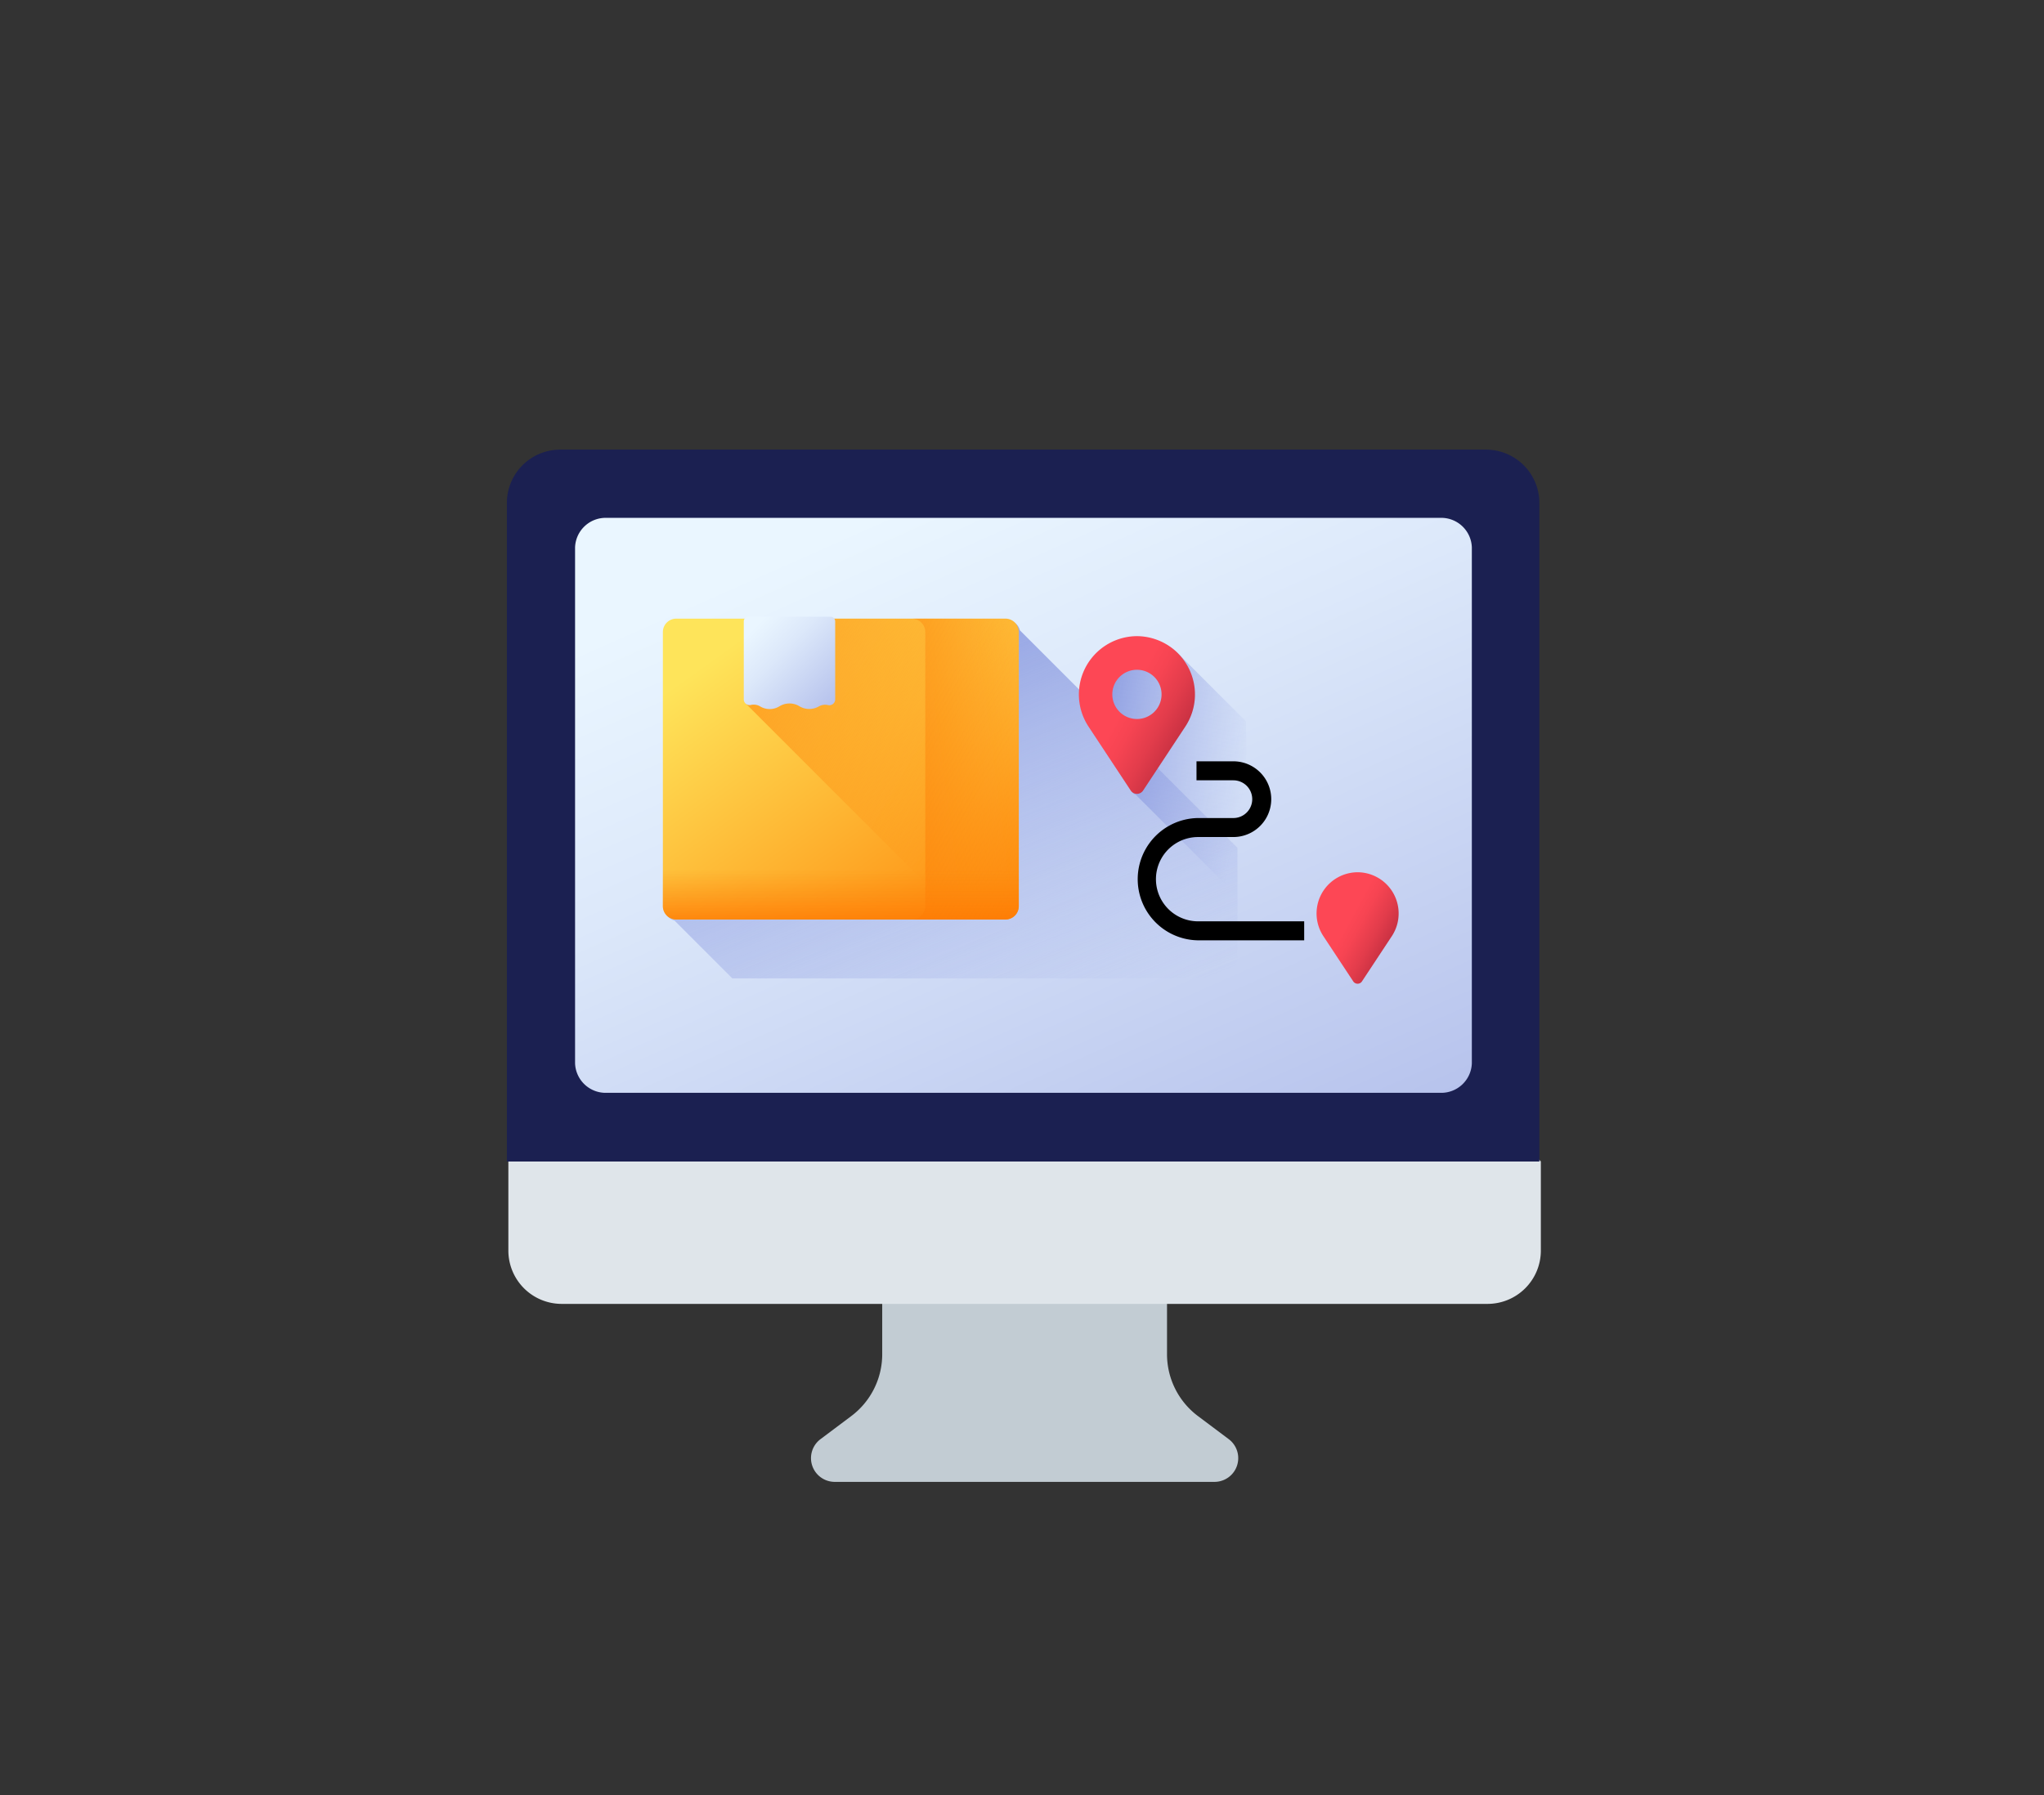<svg id="real-time-tracking-monitoring" xmlns="http://www.w3.org/2000/svg" xmlns:xlink="http://www.w3.org/1999/xlink" width="209.693" height="184.201" viewBox="0 0 209.693 184.201">
  <rect x="0" y="0" width="209.693" height="184.201" fill="#333333" stroke="none"/>
  <defs>
    <clipPath id="clip-path">
      <rect y="5" width="209.693" height="184.201" fill="none"/>
    </clipPath>
    <linearGradient id="linear-gradient" x1="0.212" y1="0.081" x2="1.106" y2="1.384" gradientUnits="objectBoundingBox">
      <stop offset="0" stop-color="#eaf6ff"/>
      <stop offset="0.257" stop-color="#dce8fa"/>
      <stop offset="0.742" stop-color="#b8c4ed"/>
      <stop offset="1" stop-color="#a2aee6"/>
    </linearGradient>
    <linearGradient id="linear-gradient-2" x1="0.75" y1="1.122" x2="-0.036" y2="-0.134" gradientUnits="objectBoundingBox">
      <stop offset="0" stop-color="#8795de" stop-opacity="0"/>
      <stop offset="0.468" stop-color="#7d8ddc" stop-opacity="0.467"/>
      <stop offset="1" stop-color="#6c7fd8"/>
    </linearGradient>
    <linearGradient id="linear-gradient-3" x1="0.168" y1="0.107" x2="0.966" y2="1.052" gradientUnits="objectBoundingBox">
      <stop offset="0" stop-color="#fee45a"/>
      <stop offset="1" stop-color="#fe860a"/>
    </linearGradient>
    <linearGradient id="linear-gradient-4" x1="0.912" y1="0.521" x2="-0.432" y2="-0.344" gradientUnits="objectBoundingBox">
      <stop offset="0" stop-color="#fe860a" stop-opacity="0"/>
      <stop offset="1" stop-color="#fe7701"/>
    </linearGradient>
    <linearGradient id="linear-gradient-5" x1="1.111" y1="0.258" x2="-0.986" y2="1.044" xlink:href="#linear-gradient-4"/>
    <linearGradient id="linear-gradient-6" x1="0.5" y1="0.308" x2="0.5" y2="1.194" xlink:href="#linear-gradient-4"/>
    <linearGradient id="linear-gradient-7" x1="0.128" y1="0.107" x2="1.235" y2="1.203" xlink:href="#linear-gradient"/>
    <linearGradient id="linear-gradient-8" x1="0.986" y1="0.588" x2="-0.183" y2="0.201" xlink:href="#linear-gradient-2"/>
    <linearGradient id="linear-gradient-9" x1="0.431" y1="0.383" x2="0.989" y2="0.794" gradientUnits="objectBoundingBox">
      <stop offset="0" stop-color="#fd4755"/>
      <stop offset="0.191" stop-color="#f64452"/>
      <stop offset="0.474" stop-color="#e23c4b"/>
      <stop offset="0.811" stop-color="#c22e40"/>
      <stop offset="1" stop-color="#ac2538"/>
    </linearGradient>
  </defs>
  <g id="Group_11421" data-name="Group 11421" transform="translate(-16.153 -5)">
    <g id="Scroll_Group_1" data-name="Scroll Group 1" transform="translate(16.153 0)" clip-path="url(#clip-path)" style="isolation: isolate">
      <path id="Path_27813" data-name="Path 27813" d="M9.112,12.2Z" transform="translate(23.682 -10.652) rotate(14)" fill="#fff2f2"/>
      <rect id="Rectangle_3771" data-name="Rectangle 3771" width="186" height="161" transform="translate(12 15.801)" fill="none"/>
    </g>
  </g>
  <g id="Group_12647" data-name="Group 12647" transform="translate(5184 -9051.201)">
    <g id="Group_12653" data-name="Group 12653" transform="translate(417 25.702)">
      <g id="dashboard" transform="translate(-5549.847 9070.639)">
        <path id="Path_35449" data-name="Path 35449" d="M54.524,47v8.815a7.933,7.933,0,0,0,3.176,6.35l3.156,2.367a2.435,2.435,0,0,1-1.461,4.383H20.435a2.435,2.435,0,0,1-1.461-4.383l3.156-2.367a7.936,7.936,0,0,0,3.176-6.35V47h29.22Z" transform="translate(14.047 38.007)" fill="#c2ccd3"/>
        <path id="Path_35450" data-name="Path 35450" d="M106.922,41.826v9.131a5.471,5.471,0,0,1-5.479,5.479H6.479A5.471,5.471,0,0,1,1,50.957V41.826L2.826,40H105.1Z" transform="translate(0 32.223)" fill="#dfe5ea"/>
        <path id="Path_35451" data-name="Path 35451" d="M106.922,6.479V74.05H1V6.479A5.471,5.471,0,0,1,6.479,1h94.964A5.471,5.471,0,0,1,106.922,6.479Z" transform="translate(-0.153)" fill="#1b2051"/>
        <path id="Path_35555" data-name="Path 35555" d="M135.924,102.551H50.4a3.14,3.14,0,0,1-3.24-3.028V46.579a3.14,3.14,0,0,1,3.24-3.028h85.52a3.14,3.14,0,0,1,3.24,3.028V99.523A3.14,3.14,0,0,1,135.924,102.551Z" transform="translate(-39.317 -35.551)" fill="url(#linear-gradient)"/>
      </g>
    </g>
    <g id="tracking" transform="translate(-5443.211 9019)">
      <g id="Group_12652" data-name="Group 12652" transform="translate(327.215 95.481)">
        <path id="Path_35543" data-name="Path 35543" d="M133.012,120.374V109.2L110.685,86.869a1.373,1.373,0,0,0-1.331-1.04H75.588A1.374,1.374,0,0,0,74.215,87.2v28.123a1.373,1.373,0,0,0,1.04,1.331l5.933,5.933H130.8a2.215,2.215,0,0,0,2.215-2.215Z" transform="translate(-74.064 -85.474)" fill="url(#linear-gradient-2)"/>
        <g id="Group_12651" data-name="Group 12651" transform="translate(0 0)">
          <g id="Group_12650" data-name="Group 12650">
            <g id="Group_12649" data-name="Group 12649" transform="translate(0 0.204)">
              <path id="Path_35548" data-name="Path 35548" d="M108.354,115.7H74.588a1.374,1.374,0,0,1-1.373-1.373V86.2a1.374,1.374,0,0,1,1.373-1.373h33.766a1.374,1.374,0,0,1,1.373,1.373v28.123A1.374,1.374,0,0,1,108.354,115.7Z" transform="translate(-73.215 -84.829)" fill="url(#linear-gradient-3)"/>
              <path id="Path_35549" data-name="Path 35549" d="M157.619,86.2v28.123a1.373,1.373,0,0,1-1.373,1.373h-4.482l-22.12-22.12V84.83h26.6A1.373,1.373,0,0,1,157.619,86.2Z" transform="translate(-121.106 -84.83)" fill="url(#linear-gradient-4)"/>
              <path id="Path_35550" data-name="Path 35550" d="M251.651,84.83h-9.593a1.373,1.373,0,0,1,1.373,1.373v28.123a1.373,1.373,0,0,1-1.373,1.373h9.593a1.374,1.374,0,0,0,1.374-1.373V86.2A1.374,1.374,0,0,0,251.651,84.83Z" transform="translate(-216.512 -84.83)" fill="url(#linear-gradient-5)"/>
              <path id="Path_35551" data-name="Path 35551" d="M73.216,239.65v6.072a1.374,1.374,0,0,0,1.373,1.373h33.766a1.374,1.374,0,0,0,1.373-1.373V239.65Z" transform="translate(-73.216 -216.226)" fill="url(#linear-gradient-6)"/>
            </g>
            <path id="Path_35552" data-name="Path 35552" d="M129.748,92.67l.027.016a1.906,1.906,0,0,0,2-.016,1.965,1.965,0,0,1,2.031,0,1.965,1.965,0,0,0,2.031,0h0a1.318,1.318,0,0,1,.932-.111.6.6,0,0,0,.71-.581V83.964a.483.483,0,0,0-.483-.483h-8.412a.483.483,0,0,0-.483.483v8a.593.593,0,0,0,.7.582A1.292,1.292,0,0,1,129.748,92.67Z" transform="translate(-119.801 -83.481)" fill="url(#linear-gradient-7)"/>
          </g>
        </g>
      </g>
    </g>
    <g id="Group_12655" data-name="Group 12655" transform="translate(-85 -52)">
      <path id="Path_35565" data-name="Path 35565" d="M354.4,93.1l-6.615-6.615a5.816,5.816,0,0,0-4.31-2H343.2a5.984,5.984,0,0,0-4.819,9.29l4.322,6.549a.75.75,0,0,0,.39.3L354.4,111.93V93.1Z" transform="translate(-5325.565 9084.135)" fill="url(#linear-gradient-8)"/>
      <path id="Path_35566" data-name="Path 35566" d="M342.477,83.483H342.2a5.984,5.984,0,0,0-4.819,9.29l4.322,6.549a.76.76,0,0,0,1.269,0l4.322-6.549A5.984,5.984,0,0,0,342.477,83.483Zm-.138,8.5a2.526,2.526,0,1,1,2.526-2.526A2.526,2.526,0,0,1,342.339,91.984Z" transform="translate(-5324.701 9084.999)" fill="url(#linear-gradient-9)"/>
      <g id="Group_12654" data-name="Group 12654" transform="translate(-4963.93 9192.708)">
        <path id="Path_35568" data-name="Path 35568" d="M349.41,90.57,344.736,85.9a4.11,4.11,0,0,0-3.046-1.413h-.2a4.229,4.229,0,0,0-3.406,6.565l3.055,4.628a.53.53,0,0,0,.275.212l7.991,7.991V90.57Z" transform="translate(-337.286 -84.386)" fill="url(#linear-gradient-8)"/>
        <path id="Path_35567" data-name="Path 35567" d="M340.689,83.483h-.2a4.229,4.229,0,0,0-3.406,6.565l3.055,4.628a.537.537,0,0,0,.9,0l3.055-4.628A4.229,4.229,0,0,0,340.689,83.483Z" transform="translate(-336.382 -83.482)" fill="url(#linear-gradient-9)"/>
      </g>
      <path id="Path_35569" data-name="Path 35569" d="M97.192,247.731H86.309a6.275,6.275,0,0,1,0-12.549h3.618a1.935,1.935,0,1,0,0-3.871H86.144v-1.95h3.783a3.885,3.885,0,0,1,0,7.77H86.309a4.325,4.325,0,0,0,0,8.65H97.192Z" transform="translate(-5062.396 8951.962)"/>
    </g>
  </g>
</svg>
